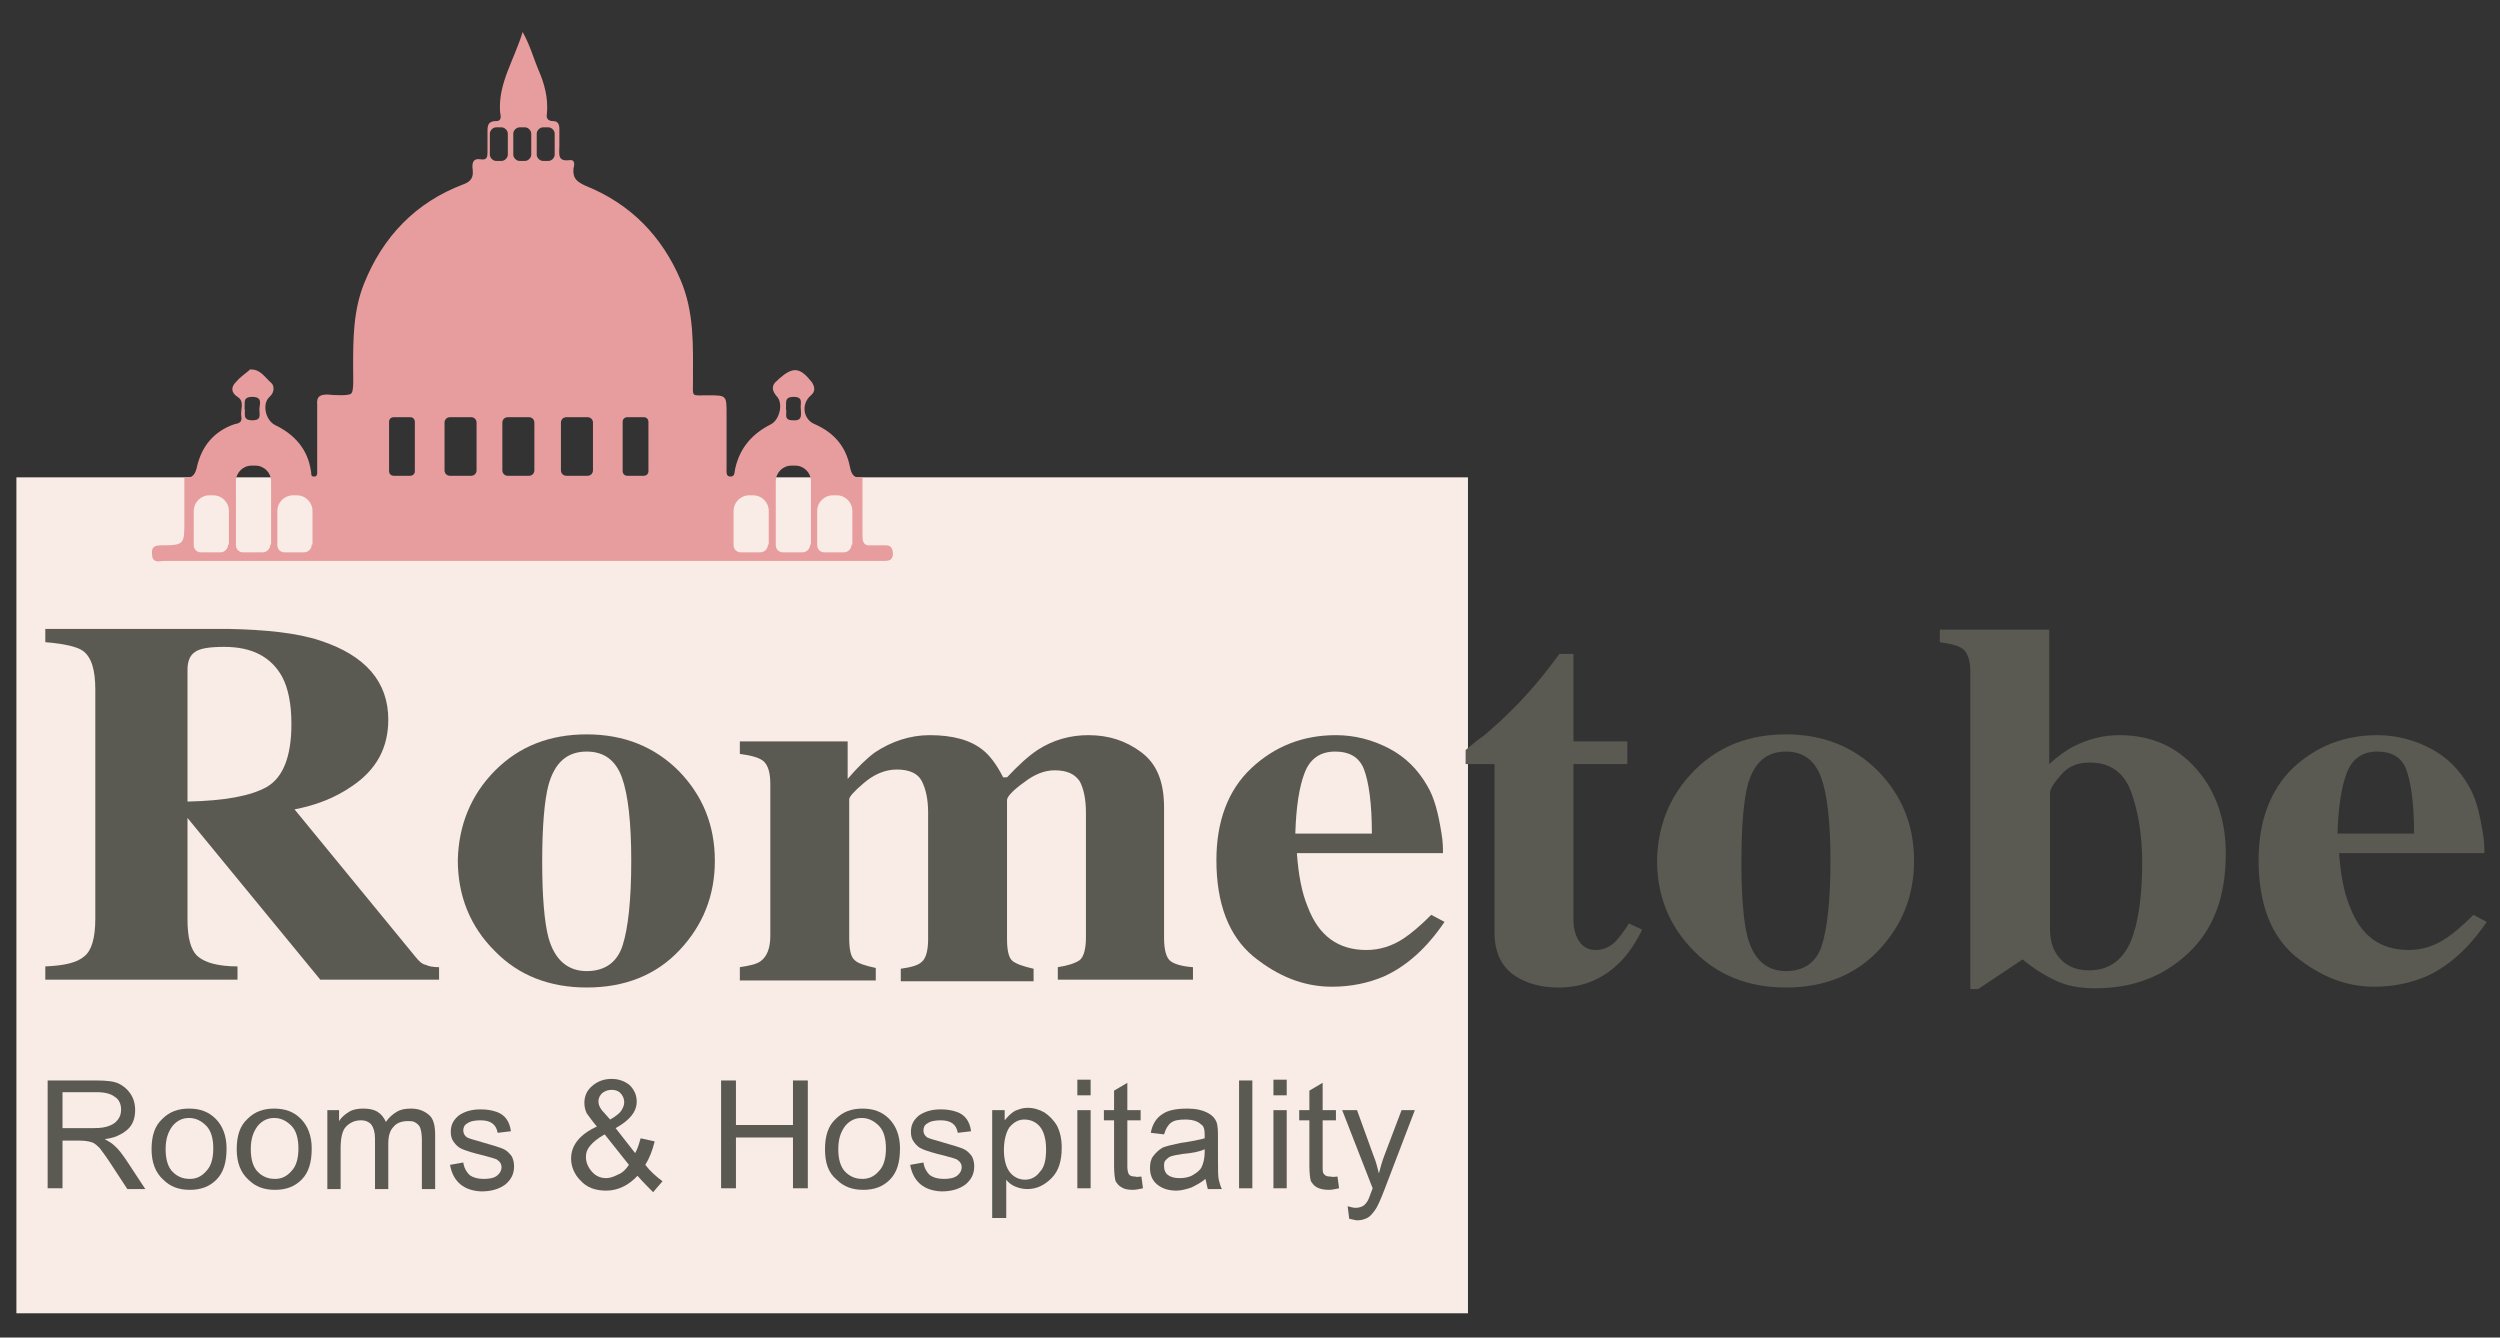 <?xml version="1.0" encoding="utf-8"?>
<!-- Generator: Adobe Illustrator 25.3.1, SVG Export Plug-In . SVG Version: 6.00 Build 0)  -->
<svg version="1.1" id="Livello_1" xmlns="http://www.w3.org/2000/svg" xmlns:xlink="http://www.w3.org/1999/xlink" x="0px" y="0px"
	 width="320px" height="171.2px" viewBox="0 0 320 171.2" style="enable-background:new 0 0 320 171.2;" xml:space="preserve">
<rect x="0" y="0" width="320" height="171.2" fill="#333333" stroke="none"/>
<style type="text/css">
	.st0{fill:#F9EBE5;}
	.st1{fill:#5A5A53;}
	.st2{fill:#E79D9D;}
</style>
<rect x="2.1" y="61.1" class="st0" width="185.8" height="107"/>
<g>
	<path class="st1" d="M5.8,123.7c2.5-0.1,4.1-0.5,5-1.3c0.9-0.7,1.4-2.3,1.4-4.8V88.3c0-2.6-0.5-4.2-1.6-5c-0.7-0.5-2.3-0.9-4.8-1.1
		v-1.7h23.4C34,80.6,38,81,41,82c5.8,1.9,8.7,5.3,8.7,10.1c0,3.6-1.5,6.4-4.6,8.5c-2.3,1.6-4.8,2.5-7.4,3l15.5,18.9
		c0.4,0.5,0.8,0.9,1.3,1c0.4,0.2,1,0.3,1.7,0.3v1.6H41l-17-20.7h0v13c0,2.3,0.4,3.9,1.3,4.7s2.6,1.3,5.1,1.3v1.7H5.8V123.7z
		 M34.2,100.7c2-1.2,3.1-3.8,3.1-8c0-2.6-0.4-4.6-1.2-6.1c-1.4-2.5-3.8-3.8-7.4-3.8c-1.9,0-3.2,0.2-3.8,0.7
		c-0.6,0.4-0.9,1.2-0.9,2.2v16.9C28.7,102.5,32.1,101.9,34.2,100.7z"/>
	<path class="st1" d="M63.4,98.6c3.1-3.1,7-4.6,11.7-4.6c4.8,0,8.7,1.6,11.8,4.7c3.1,3.2,4.6,7,4.6,11.5c0,4.4-1.5,8.2-4.5,11.4
		c-3,3.2-7,4.8-11.9,4.8c-4.7,0-8.7-1.5-11.8-4.7c-3.1-3.1-4.7-7-4.7-11.6C58.7,105.6,60.3,101.7,63.4,98.6z M70.2,120
		c0.8,2.9,2.5,4.3,4.9,4.3c2.3,0,3.9-1.1,4.6-3.3c0.7-2.2,1.1-5.8,1.1-10.8c0-4.9-0.4-8.5-1.2-10.7c-0.8-2.2-2.3-3.3-4.5-3.3
		c-2.5,0-4.1,1.4-4.9,4.3c-0.5,1.9-0.8,5.2-0.8,9.8C69.4,114.9,69.7,118.1,70.2,120z"/>
	<path class="st1" d="M94.7,123.8c1.3-0.2,2.2-0.4,2.7-0.8c0.8-0.6,1.2-1.7,1.2-3.2v-19.5c0-1.4-0.3-2.3-0.8-2.8
		c-0.5-0.5-1.6-0.8-3.1-1v-1.6h13.8v4.8c1.2-1.4,2.4-2.6,3.5-3.4c2.1-1.4,4.5-2.2,7-2.2c2.9,0,5.2,0.6,6.8,1.9
		c0.9,0.7,1.8,1.9,2.6,3.5h0.5c1.4-1.5,2.7-2.7,3.9-3.5c2-1.3,4.2-1.9,6.5-1.9c2.6,0,4.8,0.7,6.8,2.2c2,1.5,2.9,3.8,2.9,7.1v16.7
		c0,1.5,0.3,2.5,0.8,2.9c0.5,0.4,1.5,0.7,2.9,0.8v1.6h-17.3v-1.6c1.3-0.2,2.2-0.5,2.8-0.9c0.5-0.4,0.8-1.4,0.8-2.9V104
		c0-1.7-0.3-3.1-0.8-4c-0.6-0.9-1.6-1.4-3.2-1.4c-1.3,0-2.6,0.5-4,1.6c-1.4,1-2.1,1.8-2.1,2.2v17.8c0,1.4,0.2,2.4,0.7,2.8
		c0.5,0.4,1.4,0.7,2.7,1v1.6h-17v-1.6c1.3-0.2,2.2-0.4,2.7-0.9c0.5-0.4,0.8-1.4,0.8-2.9V104c0-1.7-0.3-3-0.8-4
		c-0.5-1-1.6-1.5-3.2-1.5c-1.5,0-2.9,0.6-4.2,1.7c-1.3,1.1-1.9,1.8-1.9,2.1v17.8c0,1.4,0.2,2.4,0.7,2.8c0.4,0.4,1.3,0.7,2.7,1v1.6
		H94.7V123.8z"/>
	<path class="st1" d="M160.2,98.3c3-2.8,6.6-4.2,10.8-4.2c2.4,0,4.7,0.6,6.8,1.7c2.1,1.1,3.7,2.7,4.9,4.8c0.9,1.5,1.4,3.5,1.8,6
		c0.2,1.1,0.2,2,0.2,2.6H166c0.2,2.7,0.6,5,1.4,6.9c1.4,3.7,3.9,5.5,7.5,5.5c1.7,0,3.3-0.5,4.8-1.5c0.9-0.6,2.1-1.6,3.5-3l1.7,0.9
		c-2.3,3.4-4.9,5.7-7.8,7c-1.9,0.8-4.1,1.3-6.6,1.3c-3.6,0-6.9-1.3-10.1-3.9c-3.1-2.6-4.7-6.7-4.7-12.3
		C155.7,105.1,157.2,101.1,160.2,98.3z M175.6,106.7c0-3.9-0.4-6.6-1-8.2c-0.6-1.6-1.9-2.3-3.7-2.3c-1.9,0-3.2,0.9-3.9,2.7
		c-0.7,1.8-1.1,4.4-1.2,7.8H175.6z"/>
	<path class="st1" d="M187.6,97.8v-1.8c0.6-0.5,1.4-1.2,2.4-1.9c1.3-1.1,2.4-2.1,3.6-3.3c2.2-2.2,4.2-4.6,6-7.1h1.8v11.2h6.9v2.9
		h-6.9v20c0,0.9,0.2,1.7,0.5,2.3c0.5,1,1.3,1.5,2.3,1.5c0.9,0,1.7-0.3,2.4-0.9c0.6-0.6,1.3-1.5,1.9-2.5l1.7,0.8
		c-0.9,1.8-1.9,3.3-3.1,4.4c-2.1,2-4.6,3-7.6,3c-1.7,0-3.2-0.3-4.5-0.9c-2.5-1.1-3.7-3.2-3.7-6.1V97.8H187.6z"/>
	<path class="st1" d="M216.9,98.6c3.1-3.1,7-4.6,11.7-4.6c4.8,0,8.7,1.6,11.8,4.7c3.1,3.2,4.6,7,4.6,11.5c0,4.4-1.5,8.2-4.5,11.4
		c-3,3.2-7,4.8-11.9,4.8c-4.7,0-8.7-1.5-11.8-4.7c-3.1-3.1-4.7-7-4.7-11.6C212.2,105.6,213.8,101.7,216.9,98.6z M223.7,120
		c0.8,2.9,2.5,4.3,4.9,4.3c2.3,0,3.9-1.1,4.6-3.3c0.7-2.2,1.1-5.8,1.1-10.8c0-4.9-0.4-8.5-1.2-10.7c-0.8-2.2-2.3-3.3-4.5-3.3
		c-2.5,0-4.1,1.4-4.9,4.3c-0.5,1.9-0.8,5.2-0.8,9.8C222.9,114.9,223.2,118.1,223.7,120z"/>
	<path class="st1" d="M262.3,80.6v17.2c1.1-1,2.2-1.8,3.2-2.3c1.8-0.9,3.7-1.4,5.8-1.4c4.1,0,7.4,1.5,9.9,4.4
		c2.5,2.9,3.7,6.5,3.7,10.8c0,5.5-1.6,9.7-4.8,12.7c-3.2,3-7.1,4.5-11.9,4.5c-1.9,0-3.7-0.3-5.1-1c-1.5-0.7-2.9-1.6-4.2-2.7
		l-5.7,3.8h-1V86c0-1.4-0.3-2.3-0.8-2.8c-0.5-0.5-1.6-0.8-3.1-1v-1.6H262.3z M263.1,121.9c0.9,1.5,2.3,2.3,4.3,2.3
		c2.5,0,4.2-1.2,5.3-3.6c1-2.4,1.5-5.8,1.5-10.2c0-3.5-0.5-6.5-1.4-9c-0.9-2.5-2.7-3.8-5.3-3.8c-1.6,0-2.8,0.5-3.7,1.6
		c-0.9,1-1.4,1.8-1.4,2.3v17.5C262.4,120.2,262.7,121.2,263.1,121.9z"/>
	<path class="st1" d="M293.5,98.3c3-2.8,6.6-4.2,10.8-4.2c2.4,0,4.7,0.6,6.8,1.7c2.1,1.1,3.7,2.7,4.9,4.8c0.9,1.5,1.4,3.5,1.8,6
		c0.2,1.1,0.2,2,0.2,2.6h-18.6c0.2,2.7,0.6,5,1.4,6.9c1.4,3.7,3.9,5.5,7.5,5.5c1.7,0,3.3-0.5,4.8-1.5c0.9-0.6,2.1-1.6,3.5-3l1.7,0.9
		c-2.3,3.4-4.9,5.7-7.8,7c-1.9,0.8-4.1,1.3-6.6,1.3c-3.6,0-6.9-1.3-10.1-3.9c-3.1-2.6-4.7-6.7-4.7-12.3
		C289.1,105.1,290.6,101.1,293.5,98.3z M309,106.7c0-3.9-0.4-6.6-1-8.2c-0.6-1.6-1.9-2.3-3.7-2.3c-1.9,0-3.2,0.9-3.9,2.7
		s-1.1,4.4-1.2,7.8H309z"/>
</g>
<g>
	<path class="st1" d="M6.1,152.1v-13.8h6.2c1.3,0,2.3,0.1,2.9,0.4c0.6,0.3,1.1,0.7,1.5,1.3c0.4,0.6,0.6,1.3,0.6,2.1
		c0,1-0.3,1.9-1,2.5c-0.7,0.6-1.7,1.1-2.9,1.2c0.5,0.3,0.9,0.5,1.2,0.8c0.6,0.5,1,1.1,1.5,1.8l2.5,3.8h-2.3l-1.9-2.9
		c-0.7-1.1-1.3-1.9-1.6-2.3c-0.4-0.4-0.7-0.7-1.1-0.8c-0.3-0.1-0.8-0.2-1.5-0.2H8v6.1H6.1z M8,144.4h4c0.9,0,1.5-0.1,2-0.3
		c0.5-0.2,0.8-0.4,1.1-0.8s0.4-0.8,0.4-1.3c0-0.7-0.3-1.3-0.8-1.6c-0.5-0.4-1.3-0.6-2.3-0.6H8V144.4z"/>
	<path class="st1" d="M19.4,147.1c0-1.7,0.4-3,1.4-3.9c0.9-0.9,2-1.3,3.4-1.3c1.4,0,2.5,0.4,3.4,1.3c0.9,0.9,1.4,2.2,1.4,3.8
		c0,1.8-0.4,3.1-1.3,4c-0.9,0.9-2,1.3-3.4,1.3c-1.4,0-2.5-0.4-3.4-1.3C19.9,150.1,19.4,148.8,19.4,147.1z M21.2,147.1
		c0,1.3,0.3,2.3,0.9,2.9c0.6,0.6,1.3,0.9,2.2,0.9c0.8,0,1.5-0.3,2.1-1c0.6-0.6,0.9-1.6,0.9-2.9c0-1.3-0.3-2.3-0.9-2.9
		c-0.6-0.6-1.3-1-2.2-1c-0.8,0-1.5,0.3-2.1,1C21.5,144.9,21.2,145.8,21.2,147.1z"/>
	<path class="st1" d="M30.3,147.1c0-1.7,0.4-3,1.4-3.9c0.9-0.9,2-1.3,3.4-1.3c1.4,0,2.5,0.4,3.4,1.3c0.9,0.9,1.4,2.2,1.4,3.8
		c0,1.8-0.4,3.1-1.3,4c-0.9,0.9-2,1.3-3.4,1.3c-1.4,0-2.5-0.4-3.4-1.3C30.8,150.1,30.3,148.8,30.3,147.1z M32.1,147.1
		c0,1.3,0.3,2.3,0.9,2.9c0.6,0.6,1.3,0.9,2.2,0.9c0.8,0,1.5-0.3,2.1-1c0.6-0.6,0.9-1.6,0.9-2.9c0-1.3-0.3-2.3-0.9-2.9
		c-0.6-0.6-1.3-1-2.2-1c-0.8,0-1.5,0.3-2.1,1C32.4,144.9,32.1,145.8,32.1,147.1z"/>
	<path class="st1" d="M41.9,152.1v-10h1.5v1.4c0.3-0.5,0.8-0.9,1.3-1.2c0.5-0.3,1.1-0.4,1.8-0.4c0.7,0,1.3,0.1,1.8,0.4
		c0.5,0.3,0.8,0.7,1.1,1.3c0.4-0.6,0.9-1,1.4-1.3c0.5-0.3,1.1-0.4,1.8-0.4c1,0,1.7,0.3,2.3,0.8c0.6,0.5,0.8,1.4,0.8,2.6v6.9H54v-6.3
		c0-0.7-0.1-1.2-0.2-1.5c-0.1-0.3-0.3-0.5-0.6-0.7c-0.3-0.2-0.6-0.2-1-0.2c-0.7,0-1.4,0.2-1.8,0.7c-0.5,0.5-0.7,1.2-0.7,2.2v5.8
		h-1.7v-6.5c0-0.8-0.2-1.4-0.5-1.8c-0.3-0.3-0.7-0.5-1.3-0.5c-0.8,0-1.4,0.3-1.9,0.8c-0.5,0.5-0.7,1.5-0.7,2.8v5.2H41.9z"/>
	<path class="st1" d="M57.6,149.1l1.7-0.3c0.1,0.7,0.4,1.2,0.8,1.6c0.4,0.3,1,0.5,1.8,0.5c0.7,0,1.3-0.1,1.7-0.4
		c0.4-0.3,0.6-0.7,0.6-1.1c0-0.4-0.2-0.7-0.5-0.9c-0.2-0.2-0.8-0.3-1.8-0.6c-1.3-0.3-2.2-0.6-2.7-0.8c-0.5-0.2-0.8-0.5-1.1-0.9
		c-0.3-0.4-0.4-0.8-0.4-1.3c0-0.9,0.3-1.5,1-2.1c0.7-0.5,1.6-0.8,2.8-0.8c0.8,0,1.4,0.1,2,0.3c0.6,0.2,1,0.5,1.3,0.9
		c0.3,0.4,0.5,0.9,0.6,1.6l-1.7,0.2c-0.2-1.1-0.9-1.6-2.2-1.6c-0.7,0-1.3,0.1-1.7,0.4c-0.4,0.2-0.5,0.6-0.5,0.9
		c0,0.4,0.2,0.7,0.5,0.9c0.2,0.1,0.8,0.3,1.9,0.6c1.4,0.4,2.4,0.7,2.8,0.9c0.4,0.2,0.7,0.5,1,0.9c0.2,0.4,0.3,0.8,0.3,1.3
		c0,1-0.4,1.7-1.1,2.3c-0.8,0.6-1.8,0.9-3.1,0.9C59.4,152.4,58,151.3,57.6,149.1z"/>
	<path class="st1" d="M81.6,150.5c-1.1,1.2-2.5,1.9-4,1.9c-1.4,0-2.5-0.4-3.3-1.3c-0.8-0.8-1.2-1.8-1.2-2.8c0-1.7,1.1-3.1,3.3-4.1
		c-0.6-0.7-1-1.3-1.3-1.7c-0.2-0.4-0.3-0.9-0.3-1.3c0-0.9,0.3-1.6,1-2.2c0.7-0.6,1.5-0.9,2.5-0.9c0.9,0,1.7,0.3,2.3,0.8
		c0.6,0.6,0.9,1.3,0.9,2.1c0,1.3-0.9,2.4-2.7,3.4l2.5,3.2c0.3-0.5,0.5-1.2,0.7-1.9l1.8,0.4c-0.3,1.2-0.7,2.2-1.2,3
		c0.6,0.8,1.4,1.5,2.2,2.1l-1.2,1.4C83,152,82.3,151.3,81.6,150.5z M80.5,149.1l-3.1-3.9c-0.9,0.5-1.5,1-1.9,1.5
		c-0.4,0.5-0.5,0.9-0.5,1.4c0,0.6,0.2,1.2,0.7,1.8c0.5,0.6,1.1,0.9,1.9,0.9c0.5,0,1-0.2,1.6-0.5C79.7,150.1,80.1,149.7,80.5,149.1z
		 M78.1,143.3c0.7-0.4,1.2-0.8,1.4-1.1c0.2-0.3,0.4-0.7,0.4-1.1c0-0.5-0.2-0.9-0.5-1.2c-0.3-0.3-0.7-0.4-1.1-0.4
		c-0.4,0-0.8,0.1-1.2,0.4c-0.3,0.3-0.5,0.6-0.5,1.1c0,0.4,0.2,0.9,0.7,1.4L78.1,143.3z"/>
	<path class="st1" d="M92.3,152.1v-13.8h1.9v5.7h7.3v-5.7h1.9v13.8h-1.9v-6.5h-7.3v6.5H92.3z"/>
	<path class="st1" d="M105.6,147.1c0-1.7,0.4-3,1.4-3.9c0.9-0.9,2-1.3,3.4-1.3c1.4,0,2.5,0.4,3.4,1.3c0.9,0.9,1.4,2.2,1.4,3.8
		c0,1.8-0.4,3.1-1.3,4c-0.9,0.9-2,1.3-3.4,1.3c-1.4,0-2.5-0.4-3.4-1.3C106,150.1,105.6,148.8,105.6,147.1z M107.3,147.1
		c0,1.3,0.3,2.3,0.9,2.9c0.6,0.6,1.3,0.9,2.2,0.9c0.8,0,1.5-0.3,2.1-1c0.6-0.6,0.9-1.6,0.9-2.9c0-1.3-0.3-2.3-0.9-2.9
		c-0.6-0.6-1.3-1-2.2-1c-0.8,0-1.5,0.3-2.1,1C107.6,144.9,107.3,145.8,107.3,147.1z"/>
	<path class="st1" d="M116.5,149.1l1.7-0.3c0.1,0.7,0.4,1.2,0.8,1.6c0.4,0.3,1,0.5,1.8,0.5c0.7,0,1.3-0.1,1.7-0.4
		c0.4-0.3,0.6-0.7,0.6-1.1c0-0.4-0.2-0.7-0.5-0.9c-0.2-0.2-0.8-0.3-1.8-0.6c-1.3-0.3-2.2-0.6-2.7-0.8c-0.5-0.2-0.8-0.5-1.1-0.9
		c-0.3-0.4-0.4-0.8-0.4-1.3c0-0.9,0.3-1.5,1-2.1c0.7-0.5,1.6-0.8,2.8-0.8c0.8,0,1.4,0.1,2,0.3c0.6,0.2,1,0.5,1.3,0.9
		c0.3,0.4,0.5,0.9,0.6,1.6l-1.7,0.2c-0.2-1.1-0.9-1.6-2.2-1.6c-0.7,0-1.3,0.1-1.7,0.4c-0.4,0.2-0.5,0.6-0.5,0.9
		c0,0.4,0.2,0.7,0.5,0.9c0.2,0.1,0.8,0.3,1.9,0.6c1.4,0.4,2.4,0.7,2.8,0.9c0.4,0.2,0.7,0.5,1,0.9c0.2,0.4,0.3,0.8,0.3,1.3
		c0,1-0.4,1.7-1.1,2.3c-0.8,0.6-1.8,0.9-3.1,0.9C118.3,152.4,116.9,151.3,116.5,149.1z"/>
	<path class="st1" d="M127,156v-13.9h1.6v1.3c0.4-0.5,0.8-0.9,1.3-1.2c0.5-0.2,1-0.4,1.6-0.4c0.8,0,1.5,0.2,2.2,0.6
		c0.6,0.4,1.2,1,1.6,1.7c0.4,0.8,0.6,1.7,0.6,2.8c0,1.7-0.4,3-1.3,3.9c-0.9,0.9-1.9,1.4-3.1,1.4c-0.5,0-1-0.1-1.5-0.3
		c-0.5-0.2-0.9-0.5-1.2-0.9v4.9H127z M128.5,147.2c0,1.3,0.3,2.3,0.8,2.9c0.5,0.6,1.2,0.9,1.9,0.9c0.7,0,1.4-0.3,1.9-1
		c0.6-0.6,0.8-1.6,0.8-2.9c0-1.3-0.3-2.3-0.8-2.9c-0.5-0.6-1.2-0.9-2-0.9c-0.7,0-1.3,0.3-1.9,1C128.8,144.9,128.5,145.9,128.5,147.2
		z"/>
	<path class="st1" d="M137.9,140.2v-2h1.7v2H137.9z M137.9,152.1v-10h1.7v10H137.9z"/>
	<path class="st1" d="M146.1,150.6l0.2,1.5c-0.5,0.1-0.9,0.2-1.3,0.2c-0.6,0-1.1-0.1-1.4-0.3c-0.4-0.2-0.6-0.5-0.8-0.8
		c-0.1-0.3-0.2-1-0.2-2v-5.8h-1.3v-1.3h1.3v-2.5l1.7-1v3.5h1.7v1.3h-1.7v5.9c0,0.5,0.1,0.9,0.2,1c0.1,0.2,0.4,0.3,0.8,0.3
		C145.5,150.7,145.8,150.6,146.1,150.6z"/>
	<path class="st1" d="M154.3,150.9c-0.6,0.5-1.2,0.8-1.8,1.1c-0.6,0.2-1.3,0.4-1.9,0.4c-1.1,0-1.9-0.3-2.5-0.8
		c-0.6-0.5-0.9-1.2-0.9-2.1c0-0.6,0.1-1.1,0.4-1.5c0.3-0.4,0.7-0.8,1.2-1.1c0.5-0.2,1.3-0.4,2.3-0.6c1.4-0.2,2.4-0.4,3.1-0.6l0-0.4
		c0-0.7-0.1-1.2-0.5-1.4c-0.4-0.4-1.1-0.6-2-0.6c-0.8,0-1.4,0.1-1.8,0.4s-0.7,0.8-0.9,1.5l-1.7-0.2c0.2-1.1,0.7-1.9,1.5-2.4
		c0.7-0.5,1.8-0.7,3.2-0.7c1.1,0,1.9,0.2,2.5,0.5c0.6,0.3,1,0.7,1.2,1.2c0.2,0.5,0.2,1.2,0.2,2.1v2.3c0,1.6,0,2.6,0.1,3
		c0.1,0.4,0.2,0.8,0.4,1.2h-1.8C154.5,151.8,154.4,151.4,154.3,150.9z M154.2,147.1c-0.6,0.3-1.6,0.5-2.8,0.6
		c-0.7,0.1-1.2,0.2-1.5,0.3c-0.3,0.1-0.5,0.3-0.7,0.5c-0.2,0.2-0.2,0.5-0.2,0.8c0,0.5,0.2,0.9,0.5,1.1c0.4,0.3,0.9,0.4,1.5,0.4
		c0.6,0,1.2-0.1,1.7-0.4c0.5-0.3,0.9-0.6,1.1-1c0.2-0.4,0.4-1.1,0.4-1.9V147.1z"/>
	<path class="st1" d="M158.6,152.1v-13.8h1.7v13.8H158.6z"/>
	<path class="st1" d="M163,140.2v-2h1.7v2H163z M163,152.1v-10h1.7v10H163z"/>
	<path class="st1" d="M171.2,150.6l0.2,1.5c-0.5,0.1-0.9,0.2-1.3,0.2c-0.6,0-1.1-0.1-1.5-0.3c-0.4-0.2-0.6-0.5-0.8-0.8
		c-0.1-0.3-0.2-1-0.2-2v-5.8h-1.3v-1.3h1.3v-2.5l1.7-1v3.5h1.7v1.3h-1.7v5.9c0,0.5,0,0.9,0.2,1c0.1,0.2,0.4,0.3,0.8,0.3
		C170.6,150.7,170.9,150.6,171.2,150.6z"/>
	<path class="st1" d="M172.7,156l-0.2-1.6c0.4,0.1,0.7,0.2,1,0.2c0.4,0,0.7-0.1,0.9-0.2s0.4-0.3,0.6-0.6c0.1-0.1,0.3-0.6,0.7-1.7
		l-3.9-10h1.9l2.1,5.8c0.3,0.7,0.5,1.5,0.7,2.3c0.2-0.8,0.4-1.5,0.7-2.3l2.2-5.8h1.7l-3.9,10.2c-0.5,1.3-0.9,2.2-1.2,2.6
		c-0.3,0.4-0.6,0.8-1,1c-0.4,0.2-0.8,0.3-1.3,0.3C173.5,156.2,173.2,156.1,172.7,156z"/>
</g>
<path class="st2" d="M113,69.8c-0.5,0-1,0-1.5,0c-0.8,0.1-1.1-0.3-1.1-1.1c0-2.5,0-5.1,0-7.6c-1,0.2-1.4-0.3-1.6-1.3
	c-0.5-2.6-2-4.4-4.5-5.5c-1.5-0.6-1.8-2.6-0.5-3.7c0.6-0.5,0.5-1.1,0.1-1.7c-1.5-1.9-2.4-2-4.2-0.4c-0.1,0.1-0.1,0.1-0.2,0.2
	c-0.8,0.6-0.7,1.3-0.1,2c0.9,0.9,0.4,3-0.7,3.6c-2.4,1.2-4,3-4.6,5.7c-0.1,0.4,0,1-0.6,1C92.9,61,93,60.4,93,59.9c0-2.3,0-4.6,0-6.9
	c0-2.4,0-2.4-2.4-2.4c-2.2,0-1.9,0.3-1.9-1.9c0-4.4,0.2-8.7-1.6-12.9c-2.4-5.6-6.4-9.7-12.1-12c-1.1-0.5-1.7-0.9-1.6-2.2
	c0.1-0.4,0.3-1.2-0.5-1.1c-1.6,0.2-1.3-0.8-1.3-1.8c0-0.7,0-1.4,0-2.2c0-0.6-0.2-1-0.8-1c-0.7,0-0.9-0.4-0.8-0.9
	c0.2-2-0.3-3.9-1.1-5.7c-0.6-1.4-1-3-2-4.8c-1.1,3.6-3.1,6.5-2.9,10.1c0,0.4,0.4,1.3-0.5,1.3c-1.2,0-1.1,0.8-1.1,1.6
	c0,0.8,0,1.6,0,2.4c0,0.6-0.1,1-0.8,0.9c-1.1-0.2-1.2,0.5-1.1,1.3c0.1,0.9-0.1,1.5-1.2,1.9c-6.1,2.3-10.3,6.7-12.7,12.7
	c-1.4,3.5-1.4,7.1-1.4,10.8c0,1.1,0.1,2.9-0.2,3.2c-0.1,0.4-2.1,0.3-3.1,0.2c-1,0-1.4,0.3-1.3,1.3c0,2.8,0,5.6,0,8.4
	c0,0.3,0.1,0.8-0.4,0.8c-0.5,0-0.3-0.4-0.4-0.7c-0.4-2.8-2.1-4.7-4.6-5.9c-1.2-0.6-1.7-2.7-0.7-3.6c0.7-0.6,0.6-1.5,0.2-1.8
	c-0.8-0.7-1.4-1.8-2.7-1.7c0,0-0.1,0-0.1,0.1c-0.6,0.5-1.2,0.9-1.7,1.5c-0.6,0.6-0.7,1.3,0.2,1.9c1,0.6,0.3,1.7,0.5,2.6
	c0.1,0.7-0.4,0.8-0.9,0.9c-2.6,0.9-4.2,2.8-4.8,5.5c-0.2,0.9-0.6,1.5-1.6,1.3c0,1.9,0,3.7,0,5.6c0,3,0,3.1-3,3.1
	c-1.3,0-1.2,0.7-1.1,1.5c0.2,0.8,1,0.5,1.5,0.5c20.8,0,41.6,0,62.4,0c9.9,0,19.7,0,29.6,0c0.7,0,1.3,0,1.3-1
	C114.2,69.7,113.6,69.8,113,69.8z M29.2,69.7c0,0.5-0.4,1-1,1h-2.5c-0.5,0-0.9-0.4-0.9-0.9v-4.4c0-1.1,0.9-2,2-2h0.5
	c1.1,0,2,0.9,2,2V69.7z M32.3,50.8c1.4,0,0.9,1,0.9,1.6c0,0.7,0.3,1.4-0.9,1.4c-1.4,0-0.8-1-1-1.5C31.4,51.6,31,50.8,32.3,50.8z
	 M34.6,69.7c0,0.5-0.4,1-1,1h-2.5c-0.5,0-0.9-0.4-0.9-0.9v-8.2c0-1.1,0.9-2,2-2h0.5c1.1,0,2,0.9,2,2V69.7z M39.9,69.7
	c0,0.5-0.4,1-1,1h-2.5c-0.5,0-0.9-0.4-0.9-0.9v-4.4c0-1.1,0.9-2,2-2h0.5c1.1,0,2,0.9,2,2V69.7z M53.1,60.3c0,0.4-0.3,0.6-0.6,0.6
	h-2.1c-0.4,0-0.6-0.3-0.6-0.6V54c0-0.4,0.3-0.6,0.6-0.6h2.1c0.4,0,0.6,0.3,0.6,0.6V60.3z M61,60.2c0,0.4-0.3,0.7-0.7,0.7h-2.7
	c-0.4,0-0.7-0.3-0.7-0.7v-6.1c0-0.4,0.3-0.7,0.7-0.7h2.7c0.4,0,0.7,0.3,0.7,0.7V60.2z M65.7,17.1c0-0.4,0.4-0.8,0.8-0.8h0.7
	c0.4,0,0.8,0.4,0.8,0.8v2.7c0,0.4-0.4,0.8-0.8,0.8h-0.7c-0.4,0-0.8-0.4-0.8-0.8V17.1z M63.5,20.6c-0.4,0-0.8-0.4-0.8-0.8v-2.7
	c0-0.4,0.4-0.8,0.8-0.8h0.7c0.4,0,0.8,0.4,0.8,0.8v2.7c0,0.4-0.4,0.8-0.8,0.8H63.5z M68.4,60.2c0,0.4-0.3,0.7-0.7,0.7H65
	c-0.4,0-0.7-0.3-0.7-0.7v-6.1c0-0.4,0.3-0.7,0.7-0.7h2.7c0.4,0,0.7,0.3,0.7,0.7V60.2z M71,19.8c0,0.4-0.4,0.8-0.8,0.8h-0.7
	c-0.4,0-0.8-0.4-0.8-0.8v-2.7c0-0.4,0.4-0.8,0.8-0.8h0.7c0.4,0,0.8,0.4,0.8,0.8V19.8z M75.9,60.2c0,0.4-0.3,0.7-0.7,0.7h-2.7
	c-0.4,0-0.7-0.3-0.7-0.7v-6.1c0-0.4,0.3-0.7,0.7-0.7h2.7c0.4,0,0.7,0.3,0.7,0.7V60.2z M83,60.3c0,0.4-0.3,0.6-0.6,0.6h-2.1
	c-0.4,0-0.6-0.3-0.6-0.6V54c0-0.4,0.3-0.6,0.6-0.6h2.1c0.4,0,0.6,0.3,0.6,0.6V60.3z M98.3,69.7c0,0.5-0.4,1-1,1h-2.5
	c-0.5,0-0.9-0.4-0.9-0.9v-4.4c0-1.1,0.9-2,2-2h0.5c1.1,0,2,0.9,2,2V69.7z M101.6,50.8c1.3,0,0.8,0.9,0.9,1.5c0,0.7,0.3,1.6-1,1.5
	c-1.3,0-0.7-0.9-0.9-1.5C100.7,51.6,100.3,50.8,101.6,50.8z M103.7,69.7c0,0.5-0.4,1-1,1h-2.5c-0.5,0-0.9-0.4-0.9-0.9v-8.2
	c0-1.1,0.9-2,2-2h0.5c1.1,0,2,0.9,2,2V69.7z M109,69.7c0,0.5-0.4,1-1,1h-2.5c-0.5,0-0.9-0.4-0.9-0.9v-4.4c0-1.1,0.9-2,2-2h0.5
	c1.1,0,2,0.9,2,2V69.7z"/>
</svg>
